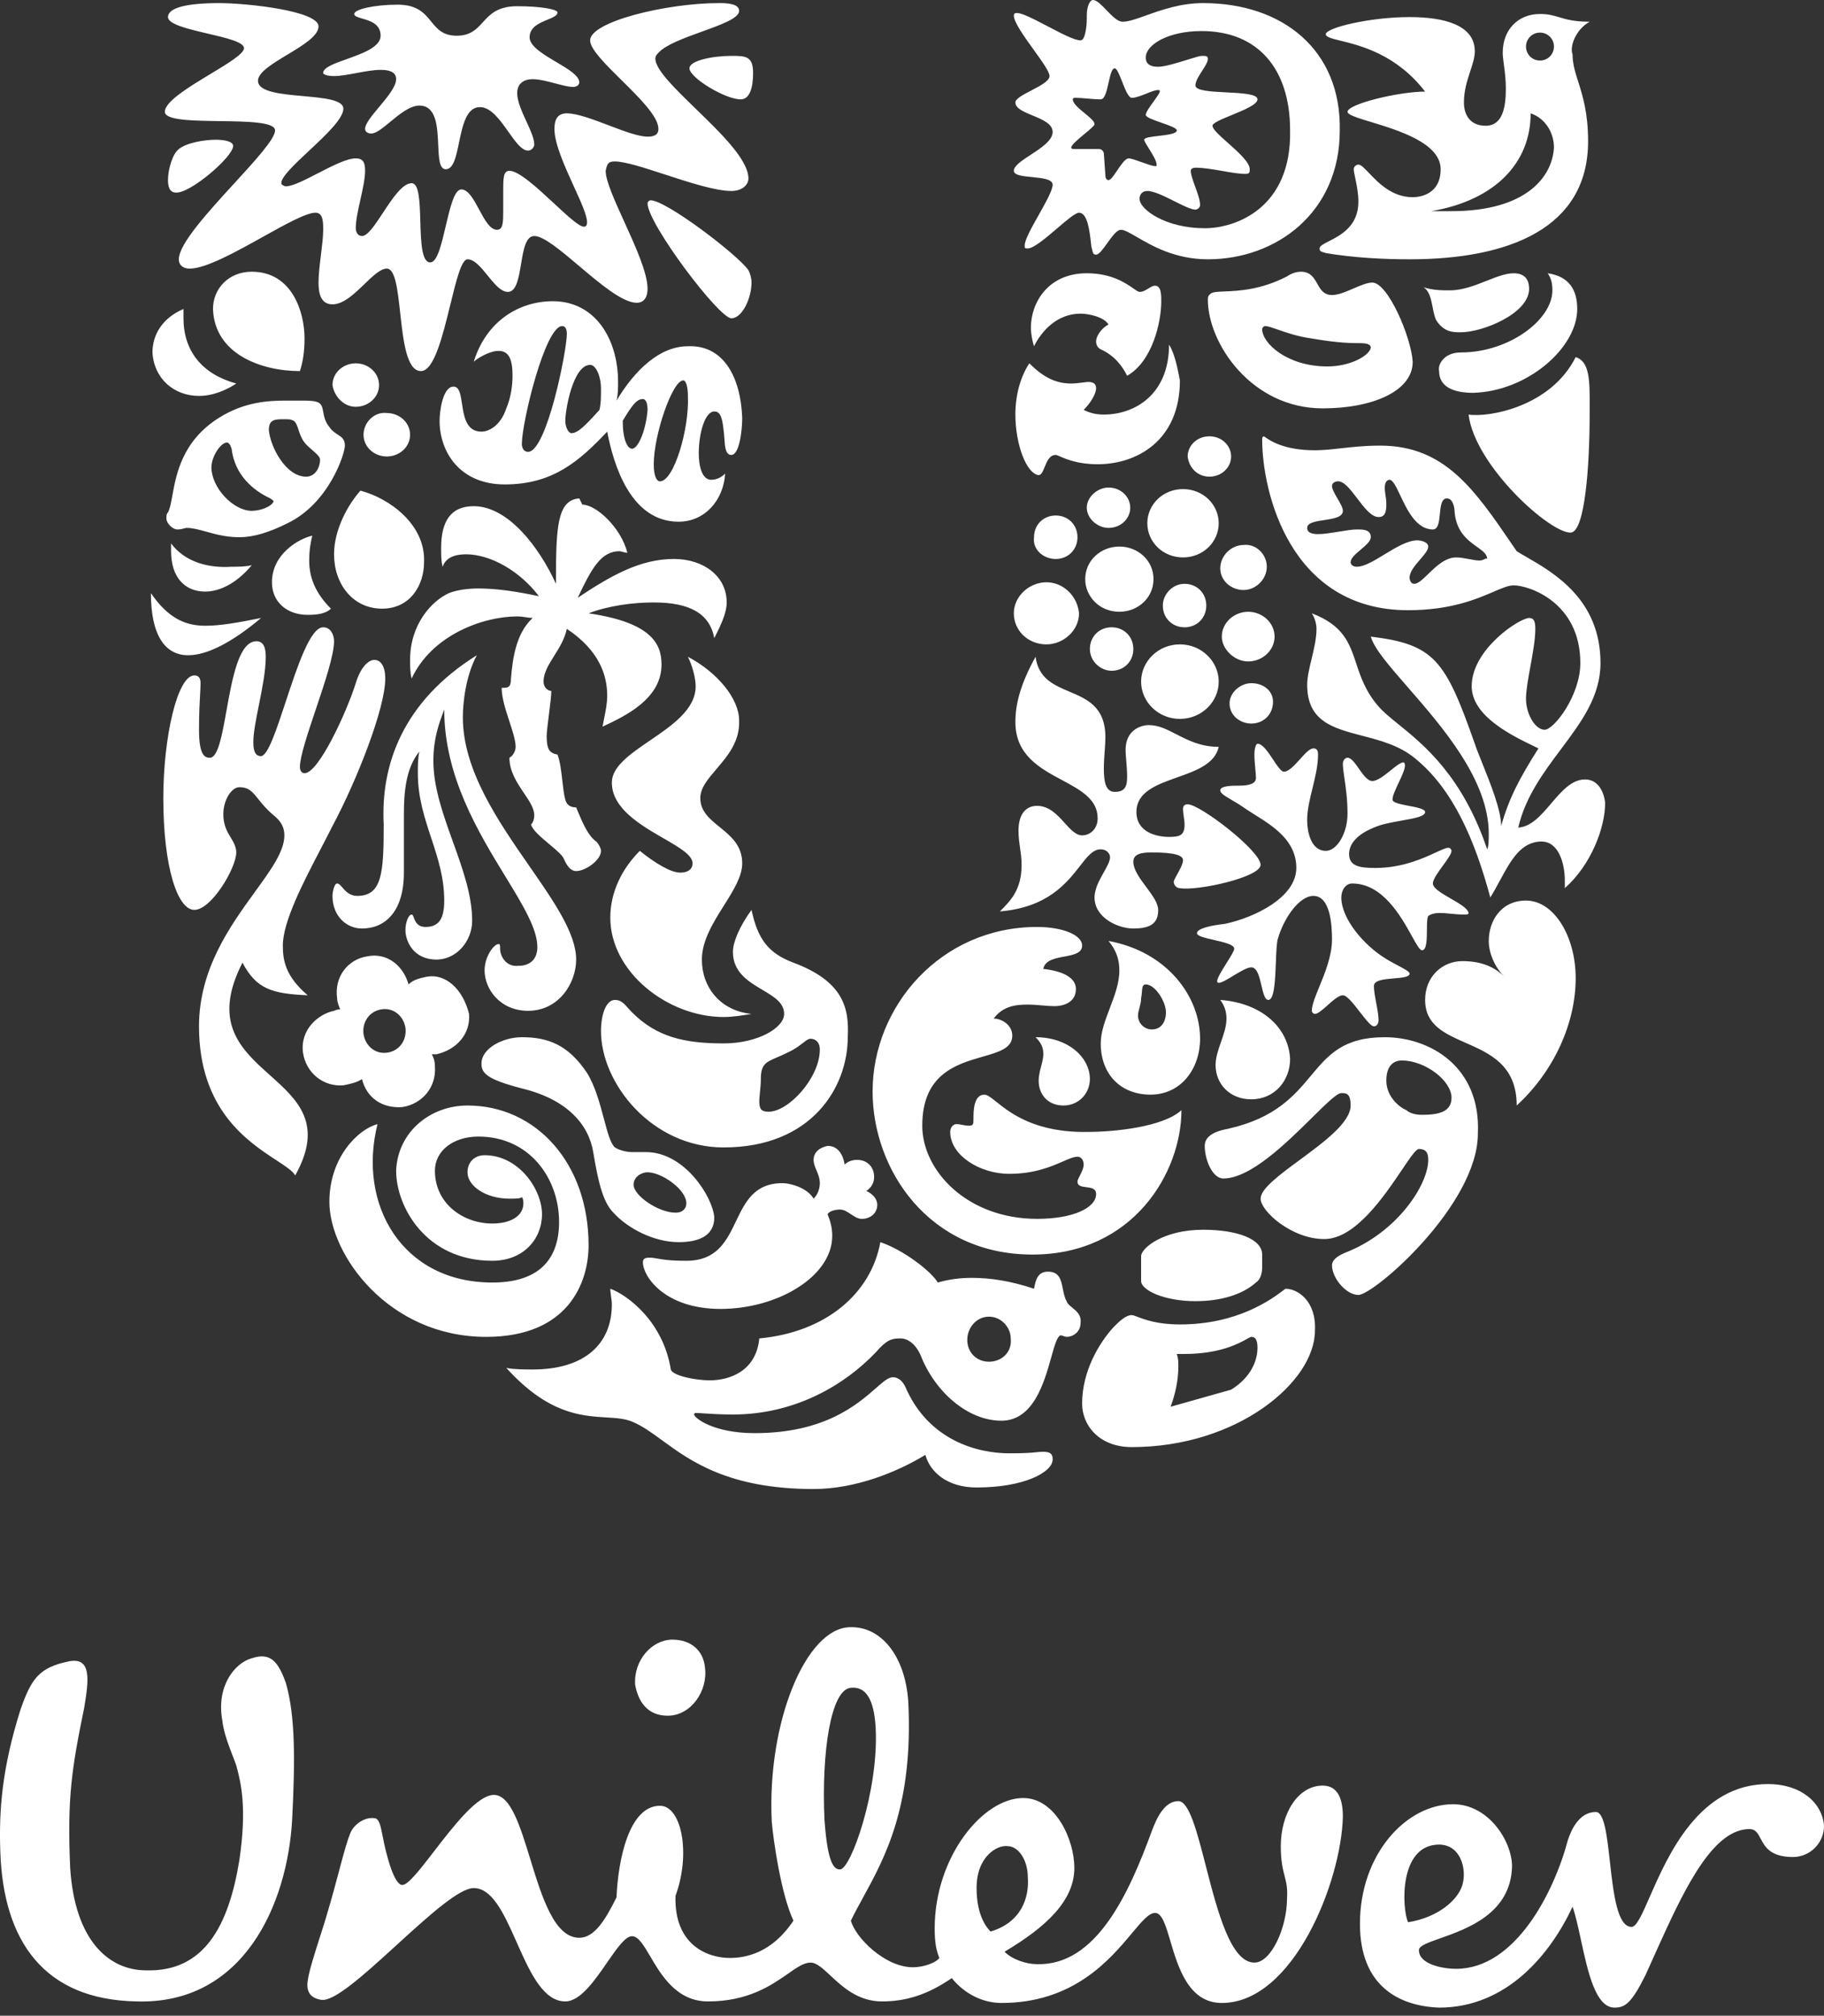 <svg xmlns="http://www.w3.org/2000/svg" width="86" height="95" viewBox="0 0 86 95" fill="none"><rect x="0" y="0" width="86" height="95" fill="#333333" stroke="none"/><path fill-rule="evenodd" clip-rule="evenodd" d="M54.046 0.725C54.757 0.471 55.662 0.146 56.729 0.146C60.461 0.146 63.242 2.342 63.169 6.147C63.169 10.025 60.168 12.221 56.949 12.221C55.411 12.221 54.31 11.582 53.601 11.17C53.264 10.975 53.016 10.83 52.851 10.83C52.657 10.83 52.423 11.156 52.203 11.465C52.005 11.74 51.818 12.001 51.68 12.001C51.549 12.001 51.535 11.943 51.482 11.723C51.475 11.696 51.468 11.667 51.46 11.635C51.453 11.579 51.446 11.52 51.439 11.457C51.37 10.864 51.272 10.025 50.875 10.025C50.707 10.025 50.294 10.378 49.846 10.761C49.316 11.214 48.737 11.708 48.46 11.708C48.314 11.708 48.314 11.708 48.314 11.562C48.314 11.306 48.643 10.72 48.972 10.135C49.301 9.55 49.631 8.964 49.631 8.708C49.631 8.442 49.138 8.393 48.663 8.346C48.224 8.303 47.801 8.261 47.801 8.05C47.801 7.816 48.181 7.568 48.594 7.297C49.088 6.974 49.631 6.619 49.631 6.22C49.631 5.834 49.141 5.631 48.679 5.44C48.266 5.268 47.874 5.106 47.874 4.83C47.874 4.655 48.241 4.464 48.624 4.264C49.044 4.045 49.484 3.815 49.484 3.586C49.484 3.382 49.122 2.879 48.733 2.339C48.285 1.716 47.801 1.046 47.801 0.732C47.801 0.401 48.597 0.818 49.407 1.244C50.03 1.571 50.662 1.903 50.948 1.903C51.167 1.903 51.241 1.244 51.241 0.878V0.732C51.241 0.293 51.387 0 51.533 0C51.708 0 51.933 0.233 52.167 0.477C52.425 0.744 52.694 1.024 52.924 1.024C53.211 1.024 53.588 0.889 54.046 0.725ZM52.119 8.269C52.119 8.415 52.192 8.489 52.265 8.489C52.367 8.489 52.516 8.268 52.676 8.031C52.861 7.758 53.06 7.464 53.217 7.464C53.326 7.464 53.582 7.556 53.838 7.647L53.839 7.647L53.839 7.647C54.095 7.739 54.351 7.83 54.461 7.83C54.497 7.83 54.515 7.83 54.525 7.821C54.534 7.812 54.534 7.793 54.534 7.757C54.534 7.585 54.333 7.263 54.166 6.996C54.049 6.808 53.948 6.647 53.948 6.586C53.948 6.484 54.279 6.445 54.634 6.404C55.044 6.356 55.485 6.304 55.485 6.147C55.485 6.037 55.119 5.909 54.753 5.781C54.387 5.653 54.021 5.525 54.021 5.415C54.021 5.294 54.221 5.018 54.4 4.77L54.401 4.77C54.547 4.567 54.68 4.383 54.68 4.317C54.68 4.281 54.68 4.263 54.671 4.253C54.662 4.244 54.643 4.244 54.607 4.244C54.469 4.244 54.265 4.326 54.05 4.412C53.81 4.508 53.556 4.61 53.363 4.61C53.206 4.61 53.049 4.211 52.904 3.84C52.777 3.519 52.66 3.22 52.558 3.22C52.42 3.22 52.347 3.546 52.27 3.89L52.27 3.89C52.184 4.276 52.092 4.683 51.899 4.683C51.706 4.683 51.472 4.663 51.251 4.644L51.251 4.644C51.054 4.626 50.867 4.61 50.728 4.61C50.655 4.61 50.582 4.61 50.582 4.683C50.582 4.877 50.867 5.11 51.137 5.331C51.378 5.529 51.607 5.716 51.607 5.854C51.607 5.92 51.385 6.104 51.141 6.307L51.141 6.307C50.842 6.555 50.509 6.831 50.509 6.952C50.509 7.025 50.582 7.025 50.728 7.025H51.826C51.972 7.025 52.046 7.171 52.046 7.245L52.119 8.269ZM53.729 9.367C53.729 9.879 54.973 10.757 56.802 10.757C58.266 10.757 60.9 9.806 60.827 6.147C60.827 3.22 59.29 1.464 56.656 1.464C55.046 1.464 54.021 2.122 54.021 2.708C54.021 3.073 54.314 3.147 54.607 3.147C54.916 3.147 55.52 2.96 55.998 2.811C56.31 2.715 56.569 2.634 56.656 2.634C56.875 2.634 56.949 2.634 56.949 2.781C56.949 2.919 56.818 3.122 56.68 3.337C56.526 3.577 56.363 3.832 56.363 4.025C56.363 4.281 57.095 4.317 57.827 4.354C58.558 4.391 59.29 4.427 59.29 4.683C59.29 4.925 58.647 5.189 58.069 5.426C57.597 5.62 57.168 5.796 57.168 5.927C57.168 6.089 57.51 6.393 57.893 6.733C58.377 7.163 58.924 7.649 58.924 7.976C58.924 8.123 58.924 8.196 58.705 8.196C58.428 8.196 58.054 8.131 57.659 8.062C57.217 7.985 56.749 7.903 56.363 7.903C56.217 7.903 56.144 7.976 56.144 8.05C56.144 8.224 56.243 8.499 56.348 8.786L56.348 8.786C56.463 9.1 56.583 9.43 56.583 9.659C56.583 9.806 56.436 9.879 56.363 9.879C56.159 9.879 55.782 9.69 55.378 9.487C54.911 9.253 54.408 9.001 54.095 9.001C53.875 9.001 53.729 9.147 53.729 9.367ZM74.95 1.024C74.225 1.024 73.855 0.914 73.522 0.814C73.25 0.733 73.003 0.659 72.609 0.659C71.584 0.659 70.852 1.39 70.852 2.488C70.852 2.64 70.877 2.829 70.907 3.05C70.948 3.364 70.999 3.742 70.999 4.171C70.999 5.049 70.852 5.927 70.047 5.927C69.316 5.927 69.023 5.415 69.023 4.83C69.023 4.261 69.181 3.783 69.321 3.357C69.434 3.015 69.535 2.708 69.535 2.415C69.535 1.171 68.072 0.805 66.462 0.805C64.559 0.805 62.51 1.317 62.51 1.61C62.51 1.748 62.779 1.814 63.208 1.919C64.143 2.148 65.84 2.563 67.193 4.317C65.949 4.317 63.535 4.903 63.535 5.269C63.535 5.413 64.009 5.558 64.647 5.751C65.947 6.147 67.925 6.748 67.925 7.976C67.925 9.147 66.974 9.294 66.608 9.294C65.632 9.294 64.982 8.611 64.548 8.155C64.331 7.928 64.169 7.757 64.047 7.757C63.974 7.757 63.827 7.83 63.827 7.976C63.827 8.057 63.857 8.196 63.894 8.372C63.959 8.678 64.047 9.096 64.047 9.513C64.047 10.661 63.196 11.094 62.655 11.37C62.402 11.498 62.217 11.592 62.217 11.708C62.217 11.835 62.272 11.852 62.428 11.902C62.446 11.907 62.464 11.913 62.484 11.919L62.51 11.928C63.827 12.148 65.218 12.221 66.462 12.221C71.145 12.221 74.877 10.757 74.877 6.659C74.877 5.321 74.623 4.518 74.414 3.859C74.268 3.4 74.145 3.012 74.145 2.561C73.999 2.195 74.292 1.39 74.95 1.024ZM68.437 9.952H67.486C70.486 9.44 72.169 7.684 72.169 5.342C72.828 5.561 73.267 6.22 73.267 6.952C73.194 8.342 71.95 9.952 68.437 9.952ZM72.609 2.854C72.243 2.854 71.95 2.561 71.95 2.195C71.95 1.829 72.243 1.537 72.609 1.537C72.974 1.537 73.267 1.829 73.267 2.195C73.267 2.561 72.974 2.854 72.609 2.854ZM8.871 30.881C7.773 30.881 7.115 29.93 7.115 27.954C7.92 29.125 8.725 29.491 9.676 29.491C10.408 29.491 11.213 29.344 12.31 29.125C10.92 30.296 9.749 30.881 8.871 30.881ZM12.822 27.442C12.822 26.124 14.066 25.393 14.725 25.246C14.652 25.539 14.579 25.905 14.579 26.417C14.579 27.222 14.871 27.954 15.603 28.686C15.384 28.905 15.018 28.978 14.505 28.978C13.554 28.978 12.822 28.393 12.822 27.442ZM15.75 26.124C15.75 24.953 16.408 23.783 16.994 23.124C18.384 23.49 20.067 24.734 19.994 26.49C19.994 27.588 19.335 28.686 18.018 28.686C16.628 28.686 15.75 27.515 15.75 26.124ZM8.066 25.978V25.612C8.725 26.49 9.822 26.783 10.92 26.71C11.213 26.71 11.578 26.71 11.871 26.637C11.139 27.515 10.334 27.881 9.676 27.881C8.725 27.881 8.066 27.222 8.066 25.978ZM10.334 19.685C11.505 18.953 12.603 18.88 13.481 18.88H14.066C14.579 18.88 14.945 18.88 15.091 19.026C15.188 19.123 15.214 19.263 15.243 19.427C15.281 19.634 15.326 19.879 15.53 20.124C15.65 20.304 15.795 20.398 15.925 20.482C16.11 20.602 16.262 20.7 16.262 21.002C16.262 21.368 15.53 23.709 13.554 24.661C12.676 25.1 11.944 25.319 11.286 25.319C10.667 25.319 10.165 25.18 9.726 25.058C9.387 24.964 9.085 24.88 8.798 24.88C8.771 24.88 8.734 24.89 8.688 24.903C8.608 24.924 8.498 24.953 8.359 24.953C8.139 24.953 7.846 24.661 7.846 24.441C7.846 24.295 7.846 24.222 7.92 24.149C8.013 23.98 8.064 23.7 8.127 23.353C8.309 22.347 8.593 20.773 10.334 19.685ZM9.969 22.026C9.969 22.978 10.993 24.075 11.871 24.075C12.31 24.075 12.822 23.856 12.896 23.636C12.896 23.591 12.868 23.574 12.829 23.55C12.805 23.535 12.777 23.518 12.749 23.49C11.944 23.124 11.066 22.392 10.92 21.148C10.847 20.929 10.774 20.856 10.7 20.856C10.408 20.856 9.969 21.514 9.969 22.026ZM14.432 22.465C14.871 22.465 15.091 22.026 15.091 21.66C15.091 21.53 14.91 21.374 14.718 21.207C14.586 21.093 14.448 20.974 14.359 20.856C14.213 20.673 14.14 20.453 14.076 20.261C14.012 20.069 13.957 19.904 13.847 19.831C13.701 19.758 13.627 19.758 13.408 19.758C12.969 19.758 12.676 19.758 12.676 20.27C12.749 21.075 13.481 22.465 14.432 22.465ZM18.238 21.514C17.652 21.514 17.14 21.075 17.14 20.49C17.14 19.904 17.652 19.392 18.238 19.465C18.823 19.465 19.335 19.904 19.335 20.49C19.335 21.075 18.823 21.514 18.238 21.514ZM17.872 18.148C17.872 18.733 17.36 19.172 16.774 19.172C16.189 19.172 15.75 18.66 15.676 18.148C15.676 17.563 16.189 17.123 16.774 17.123C17.36 17.123 17.872 17.563 17.872 18.148ZM11.139 18.075C11.139 18.075 10.334 18.66 9.383 18.66C8.212 18.66 7.261 17.855 7.188 16.611C7.188 15.806 7.627 15.001 8.651 14.562V15.001C8.651 16.538 9.529 17.636 11.139 18.075ZM14.359 15.953C14.359 16.538 14.286 17.05 14.14 17.489C12.31 17.489 10.115 16.684 10.042 14.562C10.042 13.611 10.774 12.806 11.871 12.806C13.774 12.806 14.359 14.709 14.359 15.953ZM74.731 36.735C74.101 36.735 73.621 37.298 73.139 37.863C72.669 38.414 72.198 38.968 71.584 39.004C71.922 37.548 72.778 36.406 73.599 35.308C74.554 34.033 75.462 32.82 75.462 31.247C75.462 28.265 73.281 27.006 71.969 26.249L71.968 26.248C71.799 26.151 71.644 26.062 71.511 25.978L71.322 25.701C69.513 23.053 68.113 21.002 65.071 21.002C64.346 21.002 63.754 21.069 63.222 21.128C62.787 21.177 62.392 21.221 61.998 21.221C60.539 21.221 59.888 20.767 59.667 20.613C59.622 20.582 59.595 20.563 59.583 20.563C59.583 20.563 59.51 20.563 59.51 20.709C59.51 23.197 60.827 28.759 66.388 28.759C68.397 28.759 69.618 28.234 70.426 27.887C70.825 27.716 71.123 27.588 71.365 27.588C72.096 27.588 74.511 28.393 74.511 31.247C74.511 32.783 73.267 34.393 72.828 34.393C72.389 34.393 71.95 33.662 71.95 32.93C71.95 32.544 72.051 31.991 72.156 31.414C72.27 30.787 72.389 30.132 72.389 29.637C72.389 29.271 72.316 29.125 72.096 29.125C71.657 29.125 69.389 30.588 69.389 32.344C69.389 33.747 71.279 34.662 72.276 35.145C72.372 35.191 72.459 35.233 72.535 35.272C71.657 36.662 71.145 37.613 70.779 38.93C70.779 38.189 70.281 36.95 69.895 35.989C69.747 35.622 69.616 35.295 69.535 35.052C68.145 31.1 67.632 30.369 64.632 30.003C64.785 30.563 65.505 31.39 66.38 32.393C68.017 34.271 70.194 36.768 70.194 39.296V39.296C70.194 39.516 70.194 39.882 70.12 40.028C68.952 36.578 67.149 35.117 65.933 34.132L65.933 34.132L65.933 34.132L65.933 34.132L65.933 34.132L65.933 34.132C65.55 33.822 65.226 33.559 64.998 33.296C64.386 32.596 64.157 31.908 63.946 31.273C63.627 30.314 63.348 29.477 61.851 28.905C61.998 29.125 62.071 29.417 62.071 29.637C62.071 30.096 61.951 30.595 61.836 31.071C61.732 31.506 61.632 31.922 61.632 32.271C61.632 33.997 62.844 34.313 64.218 34.673C65.058 34.892 65.959 35.127 66.681 35.711C68.51 37.174 69.535 39.589 70.267 42.297C70.428 42.039 70.575 41.767 70.719 41.499L70.72 41.499C71.231 40.552 71.712 39.662 72.682 39.662C73.487 39.662 73.779 40.687 73.779 41.492V41.858C75.023 40.76 75.682 39.004 75.682 37.833C75.609 37.247 75.316 36.735 74.731 36.735ZM69.755 26.417C69.616 26.417 69.445 26.384 69.265 26.35C69.064 26.311 68.85 26.271 68.657 26.271C68.142 26.271 67.703 26.698 67.34 27.051C67.082 27.301 66.863 27.515 66.681 27.515C66.535 27.515 66.462 27.368 66.462 27.222C66.462 26.944 66.719 26.645 66.956 26.371C67.156 26.14 67.34 25.926 67.34 25.759C67.34 25.539 66.974 25.466 66.828 25.466C66.368 25.466 65.809 25.806 65.276 26.13C64.789 26.427 64.323 26.71 63.974 26.71C63.827 26.71 63.681 26.637 63.681 26.49C63.681 26.307 63.919 26.106 64.156 25.905C64.394 25.704 64.632 25.502 64.632 25.319C64.632 24.953 64.266 24.953 63.974 24.953C63.763 24.953 63.45 25.004 63.125 25.057L63.125 25.057C62.775 25.114 62.41 25.173 62.144 25.173C61.851 25.173 61.632 25.1 61.632 24.88C61.632 24.633 62.025 24.573 62.431 24.512C62.866 24.446 63.315 24.378 63.315 24.075C63.315 23.929 63.187 23.709 63.059 23.49C62.931 23.27 62.803 23.051 62.803 22.905C62.803 22.758 62.949 22.685 63.095 22.685C63.38 22.685 63.681 23.081 63.991 23.489C64.32 23.922 64.659 24.368 64.998 24.368C65.291 24.368 65.364 24.149 65.364 23.783C65.364 23.59 65.344 23.458 65.324 23.333C65.307 23.221 65.291 23.116 65.291 22.978C65.291 22.685 65.437 22.612 65.51 22.612C65.674 22.612 65.827 22.937 66.02 23.345C66.344 24.032 66.779 24.953 67.559 24.953C67.815 24.953 67.852 24.588 67.888 24.222C67.925 23.856 67.962 23.49 68.218 23.49C68.51 23.49 68.584 23.929 68.584 24.149C68.673 25.086 69.225 25.479 69.642 25.776C69.909 25.965 70.12 26.116 70.12 26.344C70.084 26.307 70.047 26.326 69.992 26.353C69.938 26.381 69.864 26.417 69.755 26.417ZM15.75 30.222C15.75 29.93 15.603 29.564 15.237 29.564C14.629 29.564 14.02 31.41 13.473 33.066C13.035 34.397 12.636 35.605 12.31 35.637C12.091 35.637 11.944 35.491 11.944 34.979C11.944 34.535 12.072 33.9 12.208 33.223C12.363 32.448 12.53 31.618 12.53 30.954C12.53 30.588 12.457 30.222 12.091 30.222C11.266 30.222 10.953 31.965 10.679 33.486C10.467 34.665 10.279 35.711 9.895 35.711C9.676 35.711 9.383 35.637 9.383 34.393C9.383 33.642 9.413 33.102 9.435 32.715L9.435 32.715C9.447 32.498 9.456 32.329 9.456 32.198C9.456 31.979 9.383 31.832 9.164 31.832C8.359 31.832 7.7 34.759 7.7 37.613C7.7 40.833 8.359 42.882 9.164 42.882C9.969 42.882 11.139 40.906 11.139 40.174C11.139 39.903 11.014 39.695 10.821 39.374L10.774 39.296C10.188 38.272 10.774 37.101 11.286 37.101C11.733 37.101 11.907 37.32 12.175 37.657C12.346 37.871 12.554 38.134 12.896 38.418C13.262 38.711 13.408 39.004 13.408 39.37C13.408 40.121 12.78 40.987 12.02 42.034C10.856 43.639 9.383 45.67 9.383 48.37C9.383 52.296 11.681 53.799 13.025 54.678C13.46 54.962 13.795 55.181 13.92 55.395C15.281 52.959 14.03 51.839 12.732 50.677C11.379 49.465 9.975 48.209 11.432 45.37C12.091 46.614 12.822 46.834 14.506 46.907C13.481 46.029 13.335 45.297 13.335 44.565C13.335 43.434 14.304 41.575 15.139 39.975C15.329 39.609 15.513 39.257 15.676 38.93C16.847 36.735 18.165 33.369 18.165 31.979C18.165 31.393 17.945 31.1 17.652 31.1C17.36 31.1 16.994 31.466 16.774 32.198C16.335 33.589 15.018 36.442 14.359 36.442C14.213 36.442 14.14 36.296 14.14 36.15C14.14 35.662 14.504 34.579 14.886 33.442C15.307 32.19 15.75 30.875 15.75 30.222ZM22.482 30.881C21.97 31.832 21.823 33.076 21.823 33.808C21.823 36.303 23.492 38.706 24.964 40.826C26.126 42.5 27.165 43.997 27.165 45.224C27.165 46.321 26.36 47.639 24.897 47.639C23.58 47.639 22.848 46.614 22.848 45.736C22.848 45.077 23.287 44.492 23.506 44.492C23.58 44.492 23.58 44.565 23.58 44.712C23.58 45.077 23.872 45.59 24.458 45.516C25.043 45.516 25.336 45.151 25.336 44.638C25.336 43.773 24.654 42.659 23.828 41.308C22.558 39.229 20.945 36.591 20.945 33.442L20.918 33.514C20.703 34.087 20.433 34.804 20.433 35.857C20.433 37.11 20.897 38.401 21.358 39.681C21.812 40.943 22.262 42.196 22.262 43.394C22.262 44.346 21.531 45.224 20.579 45.224C19.482 45.224 19.116 44.346 19.116 43.833C19.116 43.467 19.262 43.102 19.409 43.102C19.457 43.102 19.482 43.167 19.514 43.253C19.579 43.427 19.677 43.687 20.067 43.687C20.726 43.687 20.945 43.248 20.945 42.443C20.945 41.354 20.639 40.428 20.331 39.493C20.017 38.544 19.701 37.586 19.701 36.442C19.701 36.077 19.701 35.711 19.774 35.418C19.116 36.223 19.043 37.394 19.043 38.418V41.126C19.043 42.955 18.165 43.76 17.067 43.76C16.335 43.76 15.676 43.175 15.676 42.223C15.676 42.077 15.75 41.638 15.896 41.638C15.979 41.638 16.052 41.722 16.142 41.827C16.29 41.998 16.484 42.223 16.847 42.223C18.018 42.223 18.091 41.126 18.091 38.857C17.945 36.077 18.969 33.076 22.482 30.881ZM30.166 40.101C30.897 40.687 31.629 41.126 32.068 41.126C32.507 41.126 32.654 40.906 32.654 40.687C32.654 40.301 32.029 39.94 31.285 39.51L31.285 39.51C30.194 38.879 28.848 38.1 28.848 36.882C28.848 36.125 29.721 35.53 30.646 34.899C31.689 34.188 32.8 33.431 32.8 32.344C32.8 31.979 32.654 31.393 32.434 30.954C33.824 31.686 34.849 32.93 34.849 33.954C34.89 34.946 34.302 35.634 33.782 36.242C33.38 36.712 33.019 37.135 33.019 37.613C33.019 38.239 33.465 38.6 33.933 38.98C34.45 39.4 34.995 39.841 34.995 40.687C34.995 41.305 34.576 41.972 34.131 42.679C33.628 43.479 33.093 44.331 33.093 45.224C33.093 46.541 33.971 47.639 35.434 47.785C34.995 47.858 34.556 47.931 34.117 47.931C31.483 47.931 28.775 45.809 28.775 43.248C28.775 42.004 29.361 40.906 30.166 40.101ZM37.41 45.37C36.239 44.931 35.727 44.272 35.434 42.882C34.849 43.687 34.556 44.419 34.556 44.858C34.556 45.825 35.288 46.259 35.946 46.65C36.483 46.969 36.971 47.259 36.971 47.785C36.971 48.444 35.727 49.175 34.117 49.175C32.288 49.175 30.971 48.883 29.8 47.712C29.731 47.643 29.671 47.575 29.613 47.51C29.426 47.298 29.275 47.126 28.995 47.126C28.556 47.126 28.336 47.858 28.336 48.59C28.336 51.078 30.751 54.078 34.117 54.078C38.288 54.078 39.971 51.224 39.971 48.883C40.045 47.492 39.752 46.248 37.41 45.37ZM36.239 52.395C35.873 52.395 35.8 52.249 35.8 51.883C35.8 51.787 35.814 51.65 35.83 51.495L35.83 51.494L35.83 51.494V51.494L35.83 51.494C35.85 51.294 35.873 51.065 35.873 50.858C35.873 50.163 36.103 50.064 36.634 49.835C36.774 49.775 36.935 49.706 37.117 49.614C37.468 49.459 37.694 49.282 37.862 49.151C38.01 49.036 38.112 48.956 38.215 48.956C38.435 48.956 38.654 49.102 38.654 49.468C38.654 50.785 37.191 52.395 36.239 52.395ZM46.411 51.59C45.899 51.59 45.899 52.395 45.899 52.688C45.899 52.98 45.899 53.054 45.679 53.054C45.569 53.054 45.478 53.035 45.386 53.017C45.295 52.999 45.203 52.98 45.094 52.98C44.947 52.98 44.801 53.127 44.801 53.346C44.801 54.444 46.191 55.322 47.582 55.322C48.778 55.322 49.568 54.978 50.114 54.74C50.403 54.614 50.624 54.517 50.801 54.517C51.021 54.517 51.094 54.737 51.094 54.883C51.094 55.055 50.994 55.251 50.911 55.414C50.852 55.529 50.801 55.627 50.801 55.688C50.801 55.899 51.004 55.924 51.215 55.95C51.443 55.978 51.68 56.008 51.68 56.273C51.68 56.932 50.582 57.444 48.899 57.444C45.606 57.444 43.484 55.176 43.484 53.054C43.484 50.62 45.094 50.157 46.331 49.801C47.102 49.58 47.728 49.4 47.728 48.809C47.728 48.297 47.216 48.004 46.85 48.004C47.289 47.419 47.874 47.346 48.46 47.346C48.689 47.346 48.919 47.366 49.138 47.385C49.338 47.402 49.529 47.419 49.704 47.419C50.216 47.419 50.728 47.2 50.728 46.614C50.728 46.248 50.436 45.809 49.192 45.663C49.266 45.254 49.736 45.166 50.181 45.083C50.613 45.002 51.021 44.925 51.021 44.565C51.021 44.053 50.07 43.687 48.899 43.687C44.362 43.687 41.142 47.419 41.142 51.444C41.142 55.103 43.776 59.127 48.679 59.127C53.436 59.127 55.704 55.249 55.704 52.322C54.826 53.127 52.485 53.346 51.314 53.346C48.823 53.399 47.637 52.455 46.978 51.929C46.727 51.729 46.552 51.59 46.411 51.59ZM65.291 48.883C63.326 48.883 62.62 49.727 61.811 50.695C61.023 51.637 60.139 52.694 57.9 53.2C57.095 53.346 56.802 53.639 56.802 54.005C56.802 54.664 57.168 55.542 57.68 55.542C58.96 55.542 60.669 53.854 61.873 52.664L61.873 52.664C62.529 52.017 63.036 51.517 63.242 51.517C63.462 51.517 63.681 51.517 63.681 52.102C63.681 52.899 62.423 53.826 61.276 54.671C60.317 55.377 59.437 56.026 59.437 56.493C59.437 57.078 60.9 58.396 62.437 58.396C63.896 58.396 65.251 56.39 66.098 55.137L66.098 55.136L66.098 55.136C66.483 54.566 66.763 54.151 66.901 54.151C67.267 54.151 67.34 54.371 67.34 54.664C67.34 55.834 65.876 58.103 63.388 59.054C62.876 59.274 62.803 59.493 62.803 59.64C62.803 60.225 63.462 61.03 64.047 61.03C64.779 61.03 69.681 56.786 69.681 53.42C69.828 50.273 67.413 48.883 65.291 48.883ZM67.047 52.541C66.754 52.541 66.462 52.468 66.315 52.322C65.95 52.176 65.364 51.663 65.364 50.931C65.364 50.2 65.73 49.98 66.096 49.98C67.194 49.98 68.438 50.931 68.438 51.736C68.438 52.395 67.852 52.541 67.047 52.541ZM27.751 58.688C27.751 54.81 25.263 52.102 22.043 52.102C20.287 52.102 18.75 53.346 18.677 55.176C18.677 56.859 20.067 59.42 23.214 59.42C24.677 59.42 25.555 58.396 25.555 57.225C25.555 56.054 24.458 54.444 22.848 54.444C22.409 54.444 22.043 54.737 22.043 55.249C22.043 55.908 22.921 56.493 24.019 56.493H24.019C24.311 56.493 24.531 56.493 24.604 56.42C24.677 56.493 24.677 56.639 24.677 56.713C24.677 57.298 24.092 57.664 23.214 57.664C21.823 57.664 20.506 56.713 20.506 55.176C20.506 54.224 21.384 53.566 22.555 53.566C24.97 53.566 26.36 55.542 26.36 57.591C26.36 59.42 25.336 60.445 23.214 60.445C18.97 60.445 16.847 56.786 17.799 52.98C16.921 53.2 15.53 54.517 15.53 56.639C15.53 59.127 18.311 63.006 22.921 63.006C26.799 63.006 27.751 60.445 27.751 58.688ZM39.02 54.005C39.532 54.005 39.752 54.444 39.825 54.883C39.971 54.737 40.191 54.664 40.41 54.664C40.922 54.664 41.215 55.029 41.215 55.469C41.215 55.761 41.069 55.981 40.849 56.127C41.142 56.273 41.362 56.493 41.362 56.786C41.362 57.152 41.069 57.444 40.63 57.444C40.447 57.444 40.282 57.335 40.118 57.225C39.953 57.115 39.788 57.005 39.605 57.005C39.386 57.005 39.093 57.078 39.02 57.225C39.166 57.591 39.239 57.883 39.239 58.249C39.239 60.152 36.678 61.689 33.971 61.689C31.336 61.689 30.312 60.152 30.312 59.493C30.312 59.347 30.385 59.274 30.605 59.274C30.768 59.274 30.881 59.294 31.022 59.32L31.023 59.32C31.261 59.362 31.58 59.42 32.361 59.42C33.806 59.42 34.257 58.481 34.702 57.555C35.135 56.652 35.562 55.761 36.898 55.761C37.264 55.761 38.069 55.981 38.361 56.493C38.581 56.273 38.654 55.981 38.654 55.761C38.654 55.532 38.574 55.342 38.498 55.161C38.428 54.996 38.361 54.838 38.361 54.664C38.361 54.298 38.654 54.078 39.02 54.005ZM50.112 60.745C50.153 60.947 50.193 61.155 50.289 61.323C50.317 61.433 50.427 61.522 50.55 61.622C50.754 61.787 50.994 61.982 50.948 62.347C50.948 62.786 50.582 63.006 50.289 63.006C50.253 63.006 50.198 62.987 50.143 62.969C50.088 62.951 50.033 62.933 49.997 62.933C49.837 63.001 49.72 63.418 49.568 63.96C49.233 65.155 48.727 66.957 47.216 66.957C45.606 66.957 44.069 65.567 43.411 63.884C43.191 63.372 42.825 63.079 42.459 63.079C42.02 63.079 41.801 63.152 41.289 63.738C39.825 65.274 37.483 66.665 34.556 66.665C33.971 66.665 33.483 66.632 33.158 66.611L33.158 66.611L33.156 66.61C32.994 66.6 32.873 66.591 32.8 66.591C32.727 66.591 32.727 66.665 32.727 66.665C32.727 66.811 33.605 67.543 35.581 67.543C38.877 67.543 40.415 66.196 41.292 65.428C41.641 65.122 41.885 64.908 42.093 64.908C42.167 64.908 42.459 64.908 42.679 65.347C43.777 67.909 46.118 68.494 47.582 68.494C48.388 68.494 48.672 68.463 48.871 68.442C48.98 68.43 49.063 68.421 49.192 68.421C49.631 68.421 49.631 68.641 49.631 68.787C49.631 69.372 48.314 70.104 46.045 70.104C44.655 70.104 43.85 69.372 43.63 68.567C42.313 69.372 40.337 70.177 38.361 70.177C34.363 70.177 32.559 68.861 31.211 67.877C30.734 67.529 30.313 67.222 29.873 67.031C29.506 66.858 29.074 66.832 28.578 66.802C27.392 66.73 25.832 66.635 23.872 64.469C24.238 64.543 24.75 64.543 25.116 64.543C27.531 64.543 28.848 63.372 28.848 61.469C28.848 61.359 28.83 61.231 28.812 61.103C28.794 60.975 28.775 60.847 28.775 60.737C29.58 61.03 31.263 62.274 31.629 64.543C31.702 64.835 32.8 65.055 33.459 65.055C34.41 65.055 35.654 64.616 35.8 63.079C38.947 62.786 41.069 60.957 41.508 58.542C42.606 58.908 43.923 59.932 44.216 60.445C44.728 60.298 45.24 60.225 45.826 60.225C46.704 60.225 47.655 60.371 48.753 60.737L48.759 60.708C48.83 60.348 48.913 59.932 49.411 59.932C49.952 59.932 50.031 60.329 50.112 60.745ZM45.606 63.152C45.606 63.738 46.045 64.177 46.63 64.177C47.216 64.177 47.728 63.738 47.655 63.079C47.655 62.567 47.216 62.054 46.63 62.054C46.045 62.054 45.606 62.567 45.606 63.152ZM86 86.057C85.927 84.959 84.902 84.081 83.366 84.081C80.114 84.081 78.646 87.43 77.781 89.404C77.419 90.228 77.163 90.813 76.926 90.813C76.25 90.813 76.071 89.214 75.907 87.754C75.77 86.527 75.644 85.398 75.243 85.398C74.438 85.398 74.072 86.276 73.926 86.715C73.267 89.203 71.438 92.789 68.657 92.789C67.998 92.789 66.901 92.57 66.901 91.911C66.901 91.705 67.322 91.557 67.903 91.352C69.183 90.9 71.241 90.174 71.291 87.959C71.291 86.788 70.194 85.032 68.511 85.032C66.315 85.032 64.12 87.374 64.12 90.667C64.12 93.594 65.949 94.545 67.852 94.618C71.072 94.618 73.121 92.057 74.145 89.862C74.291 90.277 74.412 90.84 74.541 91.433C74.865 92.93 75.23 94.618 76.121 94.618C76.633 94.618 76.926 94.399 77.585 93.082L77.865 92.461L78.146 91.835L78.335 91.42C79.561 88.723 80.848 86.203 82.487 86.203C82.775 86.203 82.881 86.406 83.011 86.652C83.213 87.034 83.469 87.52 84.536 87.52C85.341 87.52 86 86.862 86 86.057ZM42.825 80.203C42.679 78.007 41.508 76.617 40.044 76.69C37.995 76.763 36.166 81.154 36.386 85.837C36.459 86.715 36.825 89.276 37.41 90.52C36.386 92.057 35.142 92.277 34.41 92.277C33.385 92.277 31.776 91.691 31.849 89.35C32.58 87.374 32.141 85.105 31.117 85.105C29.653 85.105 29.141 87.667 29.068 89.423C28.556 90.447 28.043 91.326 27.312 91.326C26.141 91.326 25.553 89.412 25.004 87.625C24.523 86.06 24.073 84.593 23.287 84.593C22.515 84.593 21.392 86.05 20.462 87.256C19.804 88.109 19.242 88.838 18.969 88.838C18.604 88.838 18.238 87.593 18.018 86.423C17.945 86.057 17.872 85.691 17.652 85.691C17.213 85.618 16.628 85.984 16.481 86.496C16.357 86.786 16.186 87.427 15.981 88.195L15.981 88.195L15.981 88.195L15.981 88.196C15.824 88.784 15.647 89.447 15.457 90.082C15.381 90.359 15.253 90.759 15.115 91.191L15.115 91.191C14.852 92.01 14.553 92.943 14.506 93.374C14.432 93.887 14.652 94.179 15.164 94.253C15.759 94.323 17.107 93.121 18.504 91.847L18.886 91.499C20.287 90.223 21.67 88.984 22.336 88.984C23.184 88.984 23.733 90.131 24.282 91.362L24.456 91.753C25.037 93.055 25.653 94.326 26.653 94.326C27.357 94.326 28.038 93.341 28.628 92.487C29.082 91.831 29.482 91.252 29.8 91.252C30.097 91.252 30.345 91.672 30.657 92.201C31.189 93.104 31.909 94.326 33.385 94.326C35.277 94.326 36.374 93.562 37.15 93.022C37.575 92.725 37.904 92.496 38.215 92.496C38.499 92.496 38.793 92.771 39.154 93.107C39.724 93.639 40.461 94.326 41.581 94.326C42.679 94.326 43.703 94.033 44.874 93.228C45.533 94.033 46.411 94.399 47.216 94.399C50.62 94.399 52.33 92.353 53.377 91.103C53.838 90.552 54.17 90.155 54.461 90.155C54.788 90.155 54.963 90.744 55.182 91.484C55.551 92.729 56.046 94.399 57.607 94.399C60.973 94.399 63.242 88.691 63.315 85.618C63.315 84.813 63.095 84.154 62.364 84.154C61.193 84.154 60.388 85.471 60.388 87.008C60.388 87.714 60.482 88.08 60.565 88.404C60.646 88.718 60.717 88.992 60.681 89.496C60.681 90.813 59.949 92.496 59.144 92.496C58.027 92.496 57.402 90.067 56.857 87.953C56.438 86.326 56.067 84.886 55.558 84.886C54.9 84.886 54.534 85.691 54.314 86.276C53.217 89.276 51.68 92.643 48.899 92.57C48.387 92.57 47.728 92.35 47.362 91.984C49.338 90.813 50.655 89.569 50.655 88.032C50.655 86.715 49.777 84.74 48.24 84.74C46.338 84.74 44.069 87.52 44.069 90.886C44.069 91.545 44.142 91.911 44.289 92.277C44.142 92.496 43.557 92.716 43.045 92.716C41.728 92.716 40.337 91.326 40.118 90.52C40.287 90.169 40.483 89.812 40.69 89.434C41.734 87.527 43.069 85.088 42.825 80.203ZM13.481 79.324C13.115 78.3 12.749 77.861 11.871 78.153C11.066 78.373 10.188 79.471 10.481 81.081C10.536 81.629 10.795 82.299 10.984 82.786C11.047 82.95 11.103 83.092 11.139 83.203C11.359 84.008 11.652 85.179 11.286 87.667C10.774 90.813 9.603 92.935 6.895 92.862C5.139 92.862 3.529 91.472 3.309 88.032C3.163 84.74 3.383 83.349 3.968 80.495C4.188 79.178 4.334 78.08 3.236 78.3C1.846 78.593 1.48 79.105 0.968 80.568C0.09 83.349 -0.057 85.325 0.016 87.301C0.163 91.472 2.065 94.253 6.456 94.326C11.505 94.472 13.554 89.716 13.774 85.764C13.92 82.91 13.92 80.861 13.481 79.324ZM46.045 88.984C46.045 87.447 47.07 86.935 47.509 87.008C48.021 87.008 48.46 87.667 48.46 88.472C48.533 89.423 48.167 90.594 46.704 91.033C46.484 90.813 46.045 90.228 46.045 88.984ZM66.388 90.594C66.096 89.935 65.949 86.935 67.852 86.935C68.876 86.935 69.169 88.106 68.95 88.838C68.73 89.569 67.779 90.374 66.388 90.594ZM38.874 85.764C38.727 82.617 39.166 79.617 40.118 79.544C40.849 79.471 41.215 80.129 41.288 81.447C41.435 84.374 40.118 88.106 39.605 88.106C39.313 88.106 39.02 87.813 38.874 85.764ZM33.239 78.593C33.166 77.788 32.58 77.275 31.702 77.275C30.751 77.275 29.873 78.227 29.946 79.398C30.092 80.203 30.531 80.861 31.483 80.861C32.58 80.861 33.385 79.69 33.239 78.593ZM60.607 60.737C59.949 61.25 58.339 62.42 55.631 62.42C54.576 62.42 53.978 62.192 53.643 62.065C53.514 62.016 53.424 61.981 53.363 61.981C53.07 61.981 52.777 62.274 52.485 62.567C51.826 63.298 51.021 64.616 51.021 66.153C51.021 67.177 51.826 68.201 53.363 68.201C58.339 68.201 61.998 65.128 61.998 62.713C62.071 61.323 61.193 60.737 60.607 60.737ZM58.046 65.494L55.192 66.299C55.412 65.713 55.558 65.055 55.558 64.396C55.558 64.177 55.558 64.03 55.485 63.811H55.851C57.532 63.811 58.432 63.306 58.807 63.096L58.807 63.096C58.905 63.041 58.967 63.006 58.998 63.006C59.144 63.006 59.29 63.079 59.29 63.518C59.29 64.103 58.998 64.908 58.046 65.494ZM59.217 60.445C58.558 61.03 57.534 61.323 56.363 61.323C54.9 61.323 53.802 60.81 53.802 60.371V59.201C53.802 58.835 54.826 57.957 56.729 57.957C58.339 57.957 59.51 58.396 59.51 59.127V59.713C59.51 60.005 59.437 60.298 59.217 60.445ZM29.8 54.298H30.458C32.288 54.298 33.605 56.42 33.678 57.371C33.678 58.249 32.946 58.542 31.995 58.542C30.824 58.542 29.58 57.883 28.922 57.152C28.409 56.639 28.19 55.615 27.97 54.298C27.751 52.98 26.726 51.81 24.604 51.297C22.921 50.858 22.701 50.566 22.701 50.127C22.701 49.395 23.726 48.883 24.604 48.883C25.848 48.883 26.799 49.248 27.677 50.566C28.062 51.181 28.285 52.02 28.474 52.729C28.644 53.369 28.787 53.905 28.995 54.078C29.214 54.224 29.58 54.298 29.8 54.298ZM29.873 55.834C29.873 56.347 31.044 57.152 31.849 57.152C32.214 57.152 32.361 56.932 32.361 56.713C32.361 56.054 31.19 55.249 30.531 55.249C30.239 55.249 29.873 55.469 29.873 55.834ZM51.387 50.858C51.387 51.517 50.875 52.102 50.143 52.102C49.411 52.102 48.972 51.59 48.972 50.931C48.972 50.702 49.032 50.472 49.089 50.253C49.142 50.053 49.192 49.862 49.192 49.688C49.192 49.395 49.118 49.175 48.826 48.883C50.362 48.883 51.387 49.834 51.387 50.858ZM57.827 48.004C57.827 47.712 57.753 47.419 57.534 47.126C59.51 47.273 60.754 48.444 60.827 49.907C60.827 50.931 60.095 51.81 58.997 51.81C57.973 51.81 57.314 51.078 57.314 50.2C57.314 49.834 57.442 49.468 57.571 49.102L57.571 49.102C57.699 48.736 57.827 48.37 57.827 48.004ZM52.777 45.736C52.777 45.224 52.631 44.785 52.265 44.346C55.046 44.858 56.583 46.98 56.583 48.956C56.583 50.346 55.704 51.59 54.241 51.59C52.85 51.59 51.899 50.639 51.899 49.175C51.899 48.635 52.112 48.078 52.328 47.511C52.551 46.926 52.777 46.331 52.777 45.736ZM53.656 47.858C53.656 48.224 53.948 48.517 54.314 48.517C54.753 48.517 54.973 48.151 54.973 47.712C54.973 47.2 54.46 46.395 54.021 46.395C53.869 46.395 53.858 46.535 53.84 46.743V46.743C53.833 46.835 53.824 46.941 53.802 47.053C53.802 47.21 53.76 47.367 53.721 47.513C53.687 47.639 53.656 47.756 53.656 47.858ZM71.95 42.443C73.267 42.443 74.292 44.126 74.292 46.102C74.292 48.224 73.267 50.492 71.511 52.102C71.511 50.208 70.255 49.654 69.097 49.145C68.109 48.709 67.193 48.306 67.193 47.126C67.193 46.029 67.998 45.297 68.95 45.297C69.755 45.297 70.413 45.516 70.925 46.029C70.486 45.59 70.194 44.931 70.194 44.346C70.194 43.394 70.779 42.443 71.95 42.443ZM19.262 46.395C19.482 46.175 19.774 46.102 20.14 46.029C21.018 45.882 21.823 46.614 22.116 47.785C22.189 48.736 21.531 49.468 20.579 49.688H20.36C20.433 49.834 20.506 49.98 20.506 50.273C20.579 51.224 19.921 52.029 18.969 52.176C18.018 52.249 17.286 51.736 17.067 50.858C16.847 51.005 16.555 51.078 16.189 51.151C15.237 51.224 14.432 50.566 14.286 49.614C14.14 48.517 15.018 47.785 15.75 47.639C15.896 47.565 16.042 47.565 16.042 47.565C15.969 47.419 15.896 47.2 15.896 47.053C15.75 46.029 16.408 45.224 17.286 45.077C18.311 44.858 19.043 45.59 19.262 46.395ZM17.14 48.736C17.213 49.248 17.652 49.688 18.238 49.614C18.823 49.541 19.189 49.029 19.116 48.444C19.043 47.931 18.604 47.492 18.018 47.565C17.433 47.639 17.067 48.151 17.14 48.736ZM67.559 41.638C67.559 41.445 67.804 41.109 68.035 40.792C68.242 40.508 68.437 40.239 68.437 40.101C68.437 40.028 68.364 39.955 68.291 39.955C68.178 39.955 67.981 40.046 67.709 40.171C67.1 40.452 66.116 40.906 64.852 40.906C64.12 40.906 63.608 40.833 63.608 40.248C63.608 39.735 64.047 39.296 64.778 39.004C65.131 38.843 65.639 38.753 66.098 38.672C66.686 38.567 67.193 38.477 67.193 38.272C67.193 38.126 66.809 38.052 66.425 37.979C66.041 37.906 65.656 37.833 65.656 37.686C65.656 37.504 65.803 37.193 65.949 36.882L65.949 36.881C66.096 36.57 66.242 36.259 66.242 36.077C66.242 36.077 66.242 35.93 66.169 35.93C66.037 35.93 65.817 36.108 65.574 36.303C65.277 36.542 64.947 36.808 64.705 36.808C64.476 36.808 64.266 36.508 64.066 36.222C63.884 35.961 63.709 35.711 63.534 35.711C63.461 35.711 63.315 35.784 63.315 36.003C63.315 36.173 63.348 36.398 63.388 36.674L63.388 36.674C63.452 37.11 63.534 37.673 63.534 38.345C63.534 39.296 63.022 40.101 62.51 40.101C61.851 40.101 61.632 39.296 61.632 38.638C61.632 38.171 61.755 37.669 61.881 37.157C62.011 36.627 62.144 36.086 62.144 35.564C62.144 35.345 62.071 35.272 61.925 35.272C61.75 35.272 61.525 35.522 61.29 35.783C61.033 36.069 60.764 36.369 60.534 36.369C60.403 36.369 60.227 36.103 60.033 35.81C59.796 35.451 59.532 35.052 59.29 35.052C59.217 35.052 59.144 35.272 59.144 35.564C59.144 35.77 59.167 36.023 59.187 36.244V36.244V36.244V36.244V36.244L59.187 36.244C59.203 36.415 59.217 36.566 59.217 36.662C59.217 36.955 58.851 37.028 58.412 37.028C58.119 37.028 57.534 37.028 57.534 37.247C57.534 37.389 57.776 37.53 58.086 37.71C58.257 37.81 58.449 37.922 58.632 38.052C58.79 38.162 58.964 38.271 59.145 38.385C60.051 38.954 61.12 39.625 61.12 40.906C61.12 42.297 59.144 43.248 57.753 43.541C57.095 43.614 56.436 43.76 56.436 43.98C56.436 44.118 56.828 44.207 57.241 44.301C57.703 44.407 58.192 44.518 58.192 44.712C58.192 44.813 58.019 45.089 57.833 45.384C57.619 45.724 57.388 46.091 57.388 46.248C57.388 46.321 57.461 46.321 57.461 46.321C57.599 46.321 57.868 46.158 58.151 45.986C58.468 45.794 58.804 45.59 58.997 45.59C59.275 45.59 59.381 46.041 59.477 46.454C59.559 46.804 59.635 47.126 59.802 47.126C60.089 47.126 60.126 46.159 60.158 45.325C60.175 44.881 60.191 44.475 60.241 44.272C60.534 43.248 61.266 42.223 61.925 42.223C62.73 42.223 62.803 43.614 62.803 44.272C62.803 45.044 62.476 45.841 62.206 46.501C62.014 46.967 61.851 47.366 61.851 47.639C61.851 47.712 61.925 47.785 61.998 47.785C62.136 47.785 62.356 47.589 62.588 47.383C62.847 47.151 63.122 46.907 63.315 46.907C63.508 46.907 63.824 47.315 64.121 47.7L64.121 47.7C64.388 48.044 64.64 48.37 64.778 48.37C64.925 48.37 64.998 48.224 64.998 48.078C64.998 47.858 64.943 47.565 64.888 47.273C64.833 46.98 64.778 46.687 64.778 46.468C64.778 46.19 65.273 46.149 65.726 46.111C66.108 46.079 66.462 46.05 66.462 45.882C66.462 45.793 66.191 45.65 65.879 45.486L65.879 45.486L65.879 45.485C65.679 45.38 65.463 45.265 65.291 45.151C64.339 44.565 63.242 43.321 63.242 42.297C63.242 41.931 63.461 41.638 63.754 41.638C65.194 41.638 66.056 43.193 66.568 44.117C66.784 44.507 66.938 44.785 67.047 44.785C67.272 44.785 67.275 44.261 67.279 43.805C67.281 43.519 67.283 43.26 67.34 43.175C67.413 43.102 67.632 43.028 67.852 43.028C68.045 43.028 68.258 43.049 68.46 43.068L68.46 43.068C68.641 43.085 68.811 43.102 68.95 43.102C69.169 43.102 69.242 43.102 69.242 43.028C69.207 42.814 68.806 42.583 68.404 42.351C67.982 42.107 67.559 41.863 67.559 41.638ZM55.997 37.906C56.583 37.906 59.436 40.101 59.436 40.76C59.436 41.345 56.436 42.004 55.631 41.858C55.412 41.858 55.339 41.638 55.339 41.565C55.339 41.504 55.414 41.368 55.502 41.209C55.627 40.984 55.778 40.712 55.778 40.54C55.778 40.321 55.412 40.175 54.314 40.175C53.802 40.175 53.436 40.248 53.436 40.614C53.436 40.989 53.744 41.403 54.044 41.806C54.329 42.189 54.607 42.561 54.607 42.882C54.607 43.467 54.314 43.76 53.436 43.76C52.704 43.76 51.606 43.248 51.606 42.297C51.606 41.884 51.839 41.472 52.042 41.112C52.199 40.833 52.338 40.586 52.338 40.394C52.338 40.248 52.192 40.028 51.899 40.028C51.532 40.028 51.268 40.366 50.919 40.814C50.294 41.615 49.396 42.767 47.143 42.955C47.655 42.443 48.167 41.931 48.167 40.76C48.167 40.467 48.13 40.211 48.094 39.955C48.057 39.699 48.021 39.443 48.021 39.15C48.021 38.345 48.387 37.979 48.899 37.979C49.467 37.979 49.856 38.407 50.201 38.789C50.478 39.094 50.728 39.37 51.021 39.37C51.387 39.37 51.753 39.077 51.753 38.565C51.753 37.667 50.953 37.238 50.08 36.769C49.03 36.206 47.874 35.585 47.874 34.028C47.874 33.223 48.094 32.271 48.826 30.954C48.962 31.978 49.688 32.286 50.424 32.597C51.265 32.953 52.119 33.315 52.119 34.759C52.119 34.927 52.103 35.141 52.087 35.372L52.087 35.372C52.067 35.646 52.045 35.945 52.045 36.223C52.045 36.808 52.119 37.321 52.558 37.321C53.07 37.321 53.143 37.028 53.143 36.589C53.143 36.347 53.121 36.083 53.101 35.846L53.101 35.846C53.085 35.652 53.07 35.476 53.07 35.345C53.07 34.393 53.802 34.174 54.168 34.174C54.628 34.174 55.029 34.381 55.471 34.609C56.013 34.888 56.615 35.198 57.461 35.198C57.285 36.005 56.386 36.325 55.498 36.64C54.534 36.982 53.582 37.32 53.582 38.272C53.582 39.223 54.533 39.443 55.119 39.443C55.631 39.443 55.851 39.37 55.851 38.857C55.851 38.748 55.832 38.619 55.814 38.491C55.796 38.363 55.778 38.235 55.778 38.126C55.778 37.979 55.851 37.906 55.997 37.906ZM53.29 23.929C53.29 23.417 52.851 22.978 52.265 22.978C51.753 22.978 51.241 23.417 51.241 23.929C51.241 24.441 51.753 24.88 52.265 24.88C52.851 24.88 53.29 24.441 53.29 23.929ZM57.973 33.149C57.973 32.637 58.485 32.198 58.998 32.198C59.583 32.198 60.022 32.564 60.022 33.076C60.022 33.662 59.583 34.101 58.998 34.101C58.485 34.101 57.973 33.735 57.973 33.149ZM53.802 32.125C53.802 31.174 54.607 30.369 55.631 30.369C56.656 30.369 57.461 31.174 57.461 32.125C57.461 33.076 56.656 33.881 55.631 33.881C54.607 33.881 53.802 33.076 53.802 32.125ZM52.411 31.613C51.899 31.613 51.387 31.174 51.387 30.588C51.387 30.003 51.826 29.564 52.411 29.564C52.997 29.564 53.436 30.003 53.436 30.588C53.436 31.174 52.997 31.613 52.411 31.613ZM60.095 30.003C60.095 30.661 59.51 31.174 58.851 31.174C58.193 31.174 57.607 30.588 57.607 30.003C57.607 29.344 58.193 28.832 58.851 28.832C59.51 28.832 60.095 29.344 60.095 30.003ZM47.801 28.905C47.801 28.1 48.533 27.442 49.338 27.442C50.143 27.442 50.802 28.1 50.875 28.905C50.875 29.71 50.143 30.369 49.338 30.369C48.46 30.369 47.801 29.71 47.801 28.905ZM55.851 29.564C55.265 29.564 54.826 29.125 54.826 28.539C54.826 28.027 55.265 27.515 55.851 27.515C56.436 27.515 56.875 27.954 56.875 28.539C56.875 29.125 56.436 29.564 55.851 29.564ZM54.387 27.295C54.387 28.173 53.656 28.832 52.777 28.832C51.826 28.832 51.167 28.1 51.167 27.295C51.167 26.417 51.899 25.759 52.777 25.759C53.656 25.759 54.387 26.417 54.387 27.295ZM59.729 26.71C59.729 27.295 59.217 27.807 58.632 27.807C58.046 27.807 57.534 27.368 57.534 26.783C57.534 26.198 58.046 25.685 58.632 25.685C59.217 25.612 59.729 26.124 59.729 26.71ZM50.802 25.319C50.802 25.905 50.362 26.344 49.777 26.344C49.192 26.344 48.679 25.905 48.753 25.319C48.753 24.734 49.192 24.295 49.777 24.295C50.362 24.295 50.802 24.734 50.802 25.319ZM57.461 24.661C57.461 25.539 56.729 26.271 55.778 26.271C54.826 26.271 54.095 25.539 54.095 24.661C54.095 23.783 54.826 23.051 55.778 23.051C56.729 23.051 57.461 23.783 57.461 24.661ZM58.046 21.514C58.046 22.026 57.607 22.465 57.022 22.465C56.509 22.465 56.07 22.1 55.997 21.514C55.997 21.002 56.436 20.563 57.022 20.563C57.607 20.563 58.046 21.002 58.046 21.514ZM27.458 23.783C28.116 23.783 29.287 24.88 29.58 26.051C29.494 26.051 29.409 26.026 29.338 26.005C29.287 25.991 29.244 25.978 29.214 25.978C28.336 25.978 27.897 26.783 27.238 28.173C28.775 27.149 30.166 26.344 31.775 26.344C33.166 26.344 34.263 27.149 34.263 28.393C34.263 28.905 33.971 29.491 33.678 30.076L33.678 30.076C33.459 28.905 32.507 28.393 30.824 28.393C29.873 28.393 28.702 28.539 27.751 28.905C30.751 29.344 31.19 30.369 31.19 31.32C31.19 32.93 29.507 33.735 28.409 34.247C28.43 34.122 28.457 33.991 28.484 33.856C28.554 33.517 28.629 33.15 28.629 32.783C28.629 31.832 28.263 30.661 26.726 29.637C26.621 30.127 26.366 30.533 26.128 30.911C25.868 31.325 25.628 31.705 25.628 32.125C25.628 32.418 25.848 32.564 25.994 32.564C25.994 32.794 25.934 33.263 25.877 33.711L25.877 33.711L25.877 33.711L25.877 33.711C25.825 34.12 25.775 34.511 25.775 34.686C25.775 35.345 25.921 35.491 26.287 35.564C26.412 35.897 26.466 36.372 26.516 36.813C26.554 37.149 26.59 37.465 26.653 37.686C26.726 37.979 26.946 38.052 27.165 38.052C27.191 38.114 27.219 38.179 27.247 38.247L27.247 38.247L27.247 38.247L27.247 38.247L27.247 38.247C27.457 38.75 27.73 39.404 28.116 39.662C28.19 39.735 28.336 39.955 28.336 40.101C28.336 40.54 27.604 41.053 27.165 41.053C27.019 41.053 26.799 40.979 26.58 40.467C26.515 40.304 26.218 40.054 25.901 39.789L25.901 39.789C25.507 39.457 25.084 39.101 25.043 38.857C25.116 38.784 25.189 38.638 25.189 38.418C25.189 38.095 24.961 37.758 24.706 37.381C24.384 36.904 24.019 36.364 24.019 35.711C24.165 35.637 24.311 35.418 24.311 35.198C24.311 34.893 24.169 34.461 24.017 33.998C23.842 33.464 23.653 32.888 23.653 32.418C23.945 32.418 24.092 32.418 24.092 31.979C24.165 31.1 24.311 29.856 25.116 29.125C25.014 29.125 24.913 29.109 24.803 29.092C24.677 29.073 24.541 29.052 24.384 29.052C22.775 29.052 20.36 29.93 19.408 31.979C19.335 31.686 19.335 31.393 19.335 31.101V31.1C19.335 29.417 20.36 28.32 21.165 27.954C21.53 27.808 22.043 27.734 22.555 27.734C23.433 27.734 24.384 27.881 25.409 28.1C24.531 26.929 23.14 26.124 21.97 26.124C21.457 26.124 21.018 26.271 20.872 26.71C20.799 26.49 20.799 26.124 20.799 25.832V25.832C20.799 24.588 21.238 23.856 22.335 23.856C23.945 23.856 25.409 25.759 26.214 27.515V27.295C26.214 24.807 26.287 23.563 27.312 23.49L27.458 23.783ZM74.291 16.831C73.121 19.172 70.194 19.685 69.242 19.538C69.535 21.953 73.121 25.173 74.072 25.1C74.731 25.027 74.95 21.953 74.95 19.538C74.95 19.42 74.951 19.304 74.951 19.19C74.957 17.968 74.961 17.032 74.291 16.831ZM74.365 14.562C74.365 13.684 73.999 13.026 72.974 12.879C73.121 13.099 73.194 13.318 73.194 13.684C73.194 15.075 71.145 16.611 68.876 16.611C68.071 16.611 67.779 17.197 67.852 17.489C67.852 18.221 68.51 18.514 69.462 18.514C72.023 18.441 74.365 16.392 74.365 14.562ZM72.096 13.611C72.096 14.782 69.901 15.66 68.876 15.66C68.51 15.66 68.071 15.66 67.706 15.075C67.627 14.89 67.585 14.678 67.545 14.468C67.472 14.093 67.401 13.725 67.12 13.538C67.559 13.684 67.998 13.684 68.364 13.684C68.956 13.684 69.547 13.451 70.092 13.235C70.559 13.05 70.993 12.879 71.364 12.879C71.95 12.879 72.096 13.245 72.096 13.611ZM55.119 16.245C55.119 18.587 53.509 19.538 52.045 19.538C51.68 19.538 51.387 19.465 51.094 19.319C51.387 19.026 51.68 18.587 51.68 18.294C51.68 18.075 51.533 18.002 51.314 18.002C51.253 18.002 51.155 18.014 51.04 18.029L51.04 18.029C50.877 18.05 50.68 18.075 50.509 18.075C49.777 18.075 49.192 17.782 48.533 17.123C48.094 17.782 47.874 18.66 47.874 19.538C47.874 20.929 48.387 22.319 48.972 22.392C49.098 22.392 49.17 22.216 49.252 22.015C49.36 21.75 49.485 21.441 49.777 21.441C49.814 21.441 49.88 21.47 49.979 21.512C50.265 21.637 50.827 21.88 51.753 21.88C53.582 21.88 55.631 20.782 55.631 17.928C55.624 17.892 55.616 17.85 55.607 17.804L55.607 17.804C55.527 17.391 55.382 16.641 55.119 16.245ZM52.265 15.294C52.045 14.928 51.314 14.782 50.948 14.782C49.85 14.782 49.118 15.587 48.752 16.319C48.679 16.099 48.606 15.733 48.606 15.441C48.606 14.27 49.411 12.879 51.241 12.879C52.416 12.879 53.085 13.348 53.445 13.6C53.578 13.694 53.669 13.757 53.729 13.757C53.886 13.757 54.021 13.673 54.147 13.595C54.257 13.528 54.358 13.465 54.46 13.465C54.753 13.465 54.753 13.904 54.753 14.196C54.753 15.221 54.314 17.05 53.143 17.709C52.924 17.27 52.558 16.758 51.899 16.465C51.753 16.392 51.68 16.245 51.68 16.099C51.68 15.806 51.972 15.441 52.265 15.294ZM32.434 16.319C31.117 16.319 29.946 17.416 29.068 18.88C29.141 18.587 29.141 18.294 29.141 18.002C29.141 15.953 28.044 14.196 26.068 14.196C24.458 14.196 22.921 15.148 22.336 17.05C22.482 16.904 23.067 16.538 23.506 16.538C24.019 16.538 24.165 16.977 24.165 17.709C24.165 18.148 24.092 18.733 23.872 19.246C23.58 20.124 22.994 20.343 22.702 20.343C21.982 20.343 21.874 19.632 21.784 19.033C21.718 18.598 21.662 18.221 21.384 18.221C20.872 18.221 20.726 19.392 20.726 19.831C20.726 21.295 21.677 22.831 23.799 22.831C26.068 22.831 27.312 21.734 28.629 20.343C28.922 21.88 29.727 24.588 31.995 24.588C33.239 24.588 34.117 23.563 34.19 22.319C34.044 22.465 33.825 22.612 33.532 22.612C33.093 22.612 32.946 21.953 32.946 21.368C32.946 20.416 33.239 19.392 33.678 19.392C33.898 19.392 34.044 19.538 34.117 20.27C34.135 20.395 34.144 20.529 34.153 20.66C34.181 21.065 34.207 21.441 34.483 21.441C34.849 21.441 34.995 20.343 34.995 19.685C34.922 17.782 34.117 16.245 32.434 16.319ZM24.897 21.295C24.677 21.295 24.604 21.075 24.604 20.929C24.604 19.904 25.702 15.367 26.507 15.367C26.653 15.367 26.726 15.514 26.726 15.733C26.726 16.538 25.775 21.295 24.897 21.295ZM28.263 19.319C27.605 20.051 27.239 20.416 26.946 20.416C26.799 20.416 26.653 20.124 26.653 19.831C26.653 19.319 27.019 17.197 27.824 17.197C28.117 17.197 28.336 17.782 28.336 18.294V18.294C28.336 18.733 28.336 19.026 28.263 19.319ZM29.8 21.148C29.58 21.148 29.361 20.709 29.361 19.831C29.8 19.099 30.019 18.807 30.312 18.807C30.385 18.807 30.532 18.88 30.532 19.319C30.458 20.27 30.093 21.148 29.8 21.148ZM31.117 22.685C30.971 22.685 30.824 22.465 30.824 21.88C30.824 20.49 31.702 17.928 32.215 17.928C32.361 17.928 32.434 18.294 32.434 18.66C32.507 20.197 31.776 22.685 31.117 22.685ZM63.815 13.596C64.142 13.455 64.458 13.318 64.705 13.318C65.437 13.318 66.535 15.88 66.608 17.05C66.608 18.441 64.705 19.246 62.364 19.246C58.998 19.246 56.949 16.172 56.949 14.123C56.949 13.95 56.994 13.913 57.05 13.87C57.064 13.858 57.08 13.846 57.095 13.831C57.191 13.759 57.412 13.749 57.731 13.736C58.385 13.709 59.45 13.665 60.681 13.026C60.9 12.879 61.12 12.806 61.339 12.806C61.788 12.806 61.95 13.092 62.109 13.373C62.261 13.641 62.409 13.904 62.803 13.904C63.105 13.904 63.466 13.747 63.815 13.596ZM59.51 15.514C59.51 16.172 60.681 17.27 62.583 17.27C63.681 17.27 64.559 16.758 64.632 16.392C64.632 16.245 64.486 16.172 64.12 16.172C63.754 16.172 63.096 16.172 61.852 15.953C61.189 15.864 60.633 15.669 60.231 15.528C59.968 15.436 59.772 15.367 59.656 15.367C59.583 15.367 59.51 15.44 59.51 15.514ZM28.995 7.61C29.468 7.61 30.378 7.907 31.358 8.226C32.499 8.598 33.735 9.001 34.483 9.001C34.995 9.001 35.288 8.708 35.288 8.415C35.288 7.534 33.994 6.28 32.811 5.133C31.833 4.185 30.931 3.311 30.898 2.781C30.898 2.634 30.971 2.561 31.044 2.488C31.392 2.105 32.269 1.789 33.093 1.491C34.003 1.163 34.849 0.858 34.849 0.512C34.849 0.146 34.19 0.146 33.898 0.146C31.41 0.146 27.824 1.024 27.824 1.903C27.824 2.317 28.542 3.025 29.299 3.773C30.147 4.609 31.044 5.494 31.044 6.074C31.044 6.366 30.824 6.44 30.532 6.44C30.101 6.44 29.407 6.176 28.7 5.907C27.963 5.627 27.212 5.342 26.726 5.342C26.287 5.342 26.141 5.635 26.141 6.074C26.141 6.778 26.633 7.857 27.06 8.794C27.388 9.512 27.678 10.147 27.678 10.464C27.678 10.538 27.678 10.684 27.531 10.684C27.304 10.684 26.745 10.165 26.124 9.588C25.345 8.865 24.466 8.05 24.019 8.05C23.726 8.05 23.726 8.415 23.726 9.001V9.879C23.726 10.464 23.726 10.83 23.433 10.83C23.104 10.83 22.848 10.355 22.592 9.879C22.336 9.403 22.08 8.928 21.75 8.928C21.421 8.928 21.22 9.787 21.018 10.647C20.817 11.507 20.616 12.367 20.287 12.367C19.875 12.367 19.846 11.389 19.818 10.434C19.792 9.524 19.766 8.635 19.409 8.635C18.974 8.635 18.497 9.36 18.058 10.027C17.683 10.596 17.336 11.123 17.067 11.123C16.847 11.123 16.774 10.903 16.774 10.757C16.774 10.391 16.884 9.897 16.994 9.403L16.994 9.403C17.104 8.909 17.213 8.415 17.213 8.05C17.213 7.684 17.14 7.464 16.774 7.464C16.352 7.464 15.646 7.827 14.977 8.172C14.371 8.484 13.794 8.781 13.481 8.781C13.408 8.781 13.262 8.708 13.262 8.635C13.262 8.329 13.892 7.74 14.568 7.108C15.348 6.379 16.189 5.593 16.189 5.122C16.189 4.7 15.259 4.616 14.293 4.529C13.249 4.435 12.164 4.337 12.164 3.805C12.164 3.412 12.847 3 13.544 2.58C14.273 2.141 15.018 1.693 15.018 1.244C15.018 0.512 11.652 0.146 10.335 0.146C8.798 0.146 7.92 0.366 7.92 0.805C7.92 1.144 8.87 1.367 9.792 1.583C10.661 1.786 11.505 1.984 11.505 2.269C11.505 2.532 10.751 2.987 9.921 3.488C8.904 4.102 7.773 4.785 7.773 5.269C7.773 5.671 9.072 5.69 10.371 5.708C11.67 5.726 12.969 5.744 12.969 6.147C12.969 6.542 12.052 7.543 11.043 8.645C9.807 9.994 8.432 11.495 8.432 12.221C8.432 12.513 8.652 12.66 8.944 12.66C9.705 12.66 11.124 11.871 12.408 11.156L12.408 11.156C13.47 10.565 14.441 10.025 14.872 10.025C15.238 10.025 15.238 10.464 15.238 10.83C15.238 11.151 15.185 11.576 15.132 12.011L15.132 12.011C15.076 12.471 15.018 12.943 15.018 13.318C15.018 13.904 15.164 14.343 15.677 14.343C16.196 14.343 16.715 13.841 17.187 13.386C17.579 13.007 17.939 12.66 18.238 12.66C18.639 12.66 18.75 13.666 18.87 14.761C19.014 16.063 19.172 17.489 19.848 17.489C20.466 17.489 20.876 15.816 21.233 14.356C21.51 13.225 21.756 12.221 22.043 12.221C22.372 12.221 22.683 12.605 22.994 12.989C23.305 13.373 23.616 13.757 23.946 13.757C24.348 13.757 24.458 13.099 24.568 12.44C24.677 11.782 24.787 11.123 25.19 11.123C25.633 11.123 26.444 11.808 27.308 12.539C28.296 13.374 29.356 14.27 30.019 14.27C30.385 14.27 30.532 13.977 30.532 13.611C30.532 12.863 29.959 11.606 29.431 10.445C28.977 9.449 28.556 8.523 28.556 8.05C28.629 7.684 28.702 7.61 28.995 7.61ZM30.532 9.586C30.532 9.513 30.605 9.44 30.678 9.44C31.41 9.44 34.776 12.001 35.288 12.733C35.361 12.879 35.434 13.099 35.434 13.318C35.434 14.05 34.995 15.001 34.483 15.001C33.898 15.001 30.532 10.538 30.532 9.586ZM10.188 6.586C10.554 6.586 10.993 6.659 10.993 6.879C10.993 7.391 8.944 9.147 8.286 9.074C7.993 9.074 7.92 8.781 7.92 8.489C7.92 7.976 8.139 7.245 8.432 7.025C8.798 6.732 9.603 6.586 10.188 6.586ZM16.785 3.446C16.404 3.517 16.034 3.586 15.75 3.586C15.457 3.586 15.237 3.513 15.237 3.439C15.237 3.182 15.761 2.995 16.347 2.786C17.095 2.519 17.945 2.216 17.945 1.683C17.945 1.126 17.445 0.981 17.079 0.875C16.868 0.814 16.701 0.766 16.701 0.659C16.701 0.439 17.652 0.22 18.75 0.22C19.679 0.22 20.014 0.629 20.33 1.015C20.611 1.359 20.876 1.683 21.531 1.683C22.185 1.683 22.467 1.375 22.765 1.049C23.1 0.682 23.455 0.293 24.385 0.293C25.482 0.293 26.287 0.439 26.287 0.585C26.287 0.733 26.074 0.821 25.819 0.926C25.44 1.082 24.97 1.275 24.97 1.756C24.97 2.179 25.616 2.561 26.229 2.924C26.784 3.253 27.312 3.566 27.312 3.878C27.312 4.025 27.165 4.098 27.019 4.098C26.815 4.098 26.517 4.019 26.197 3.935C25.828 3.837 25.43 3.732 25.116 3.732C24.677 3.732 24.385 3.952 24.385 4.391C24.385 4.777 24.609 5.265 24.821 5.726C25.01 6.139 25.19 6.529 25.19 6.806C25.19 6.952 25.043 7.098 24.897 7.098C24.598 7.098 24.299 6.676 23.972 6.214C23.58 5.66 23.148 5.049 22.628 5.049C21.988 5.049 21.808 5.924 21.643 6.717C21.508 7.375 21.383 7.976 21.018 7.976C20.711 7.976 20.688 7.446 20.661 6.831C20.624 5.984 20.58 4.976 19.774 4.976C19.327 4.976 18.834 5.384 18.396 5.745C18.047 6.034 17.733 6.293 17.506 6.293C17.36 6.293 17.213 6.22 17.213 6.074C17.213 5.834 17.535 5.449 17.876 5.04C18.264 4.577 18.677 4.082 18.677 3.732C18.677 3.366 18.311 3.293 17.945 3.293C17.606 3.293 17.189 3.371 16.785 3.446ZM34.922 4.683C34.19 4.683 32.507 3.659 32.507 3.22C32.507 2.854 33.605 2.634 34.483 2.634C35.142 2.634 35.508 2.634 35.508 3.439C35.508 4.098 35.361 4.683 34.922 4.683Z" fill="white"></path></svg>